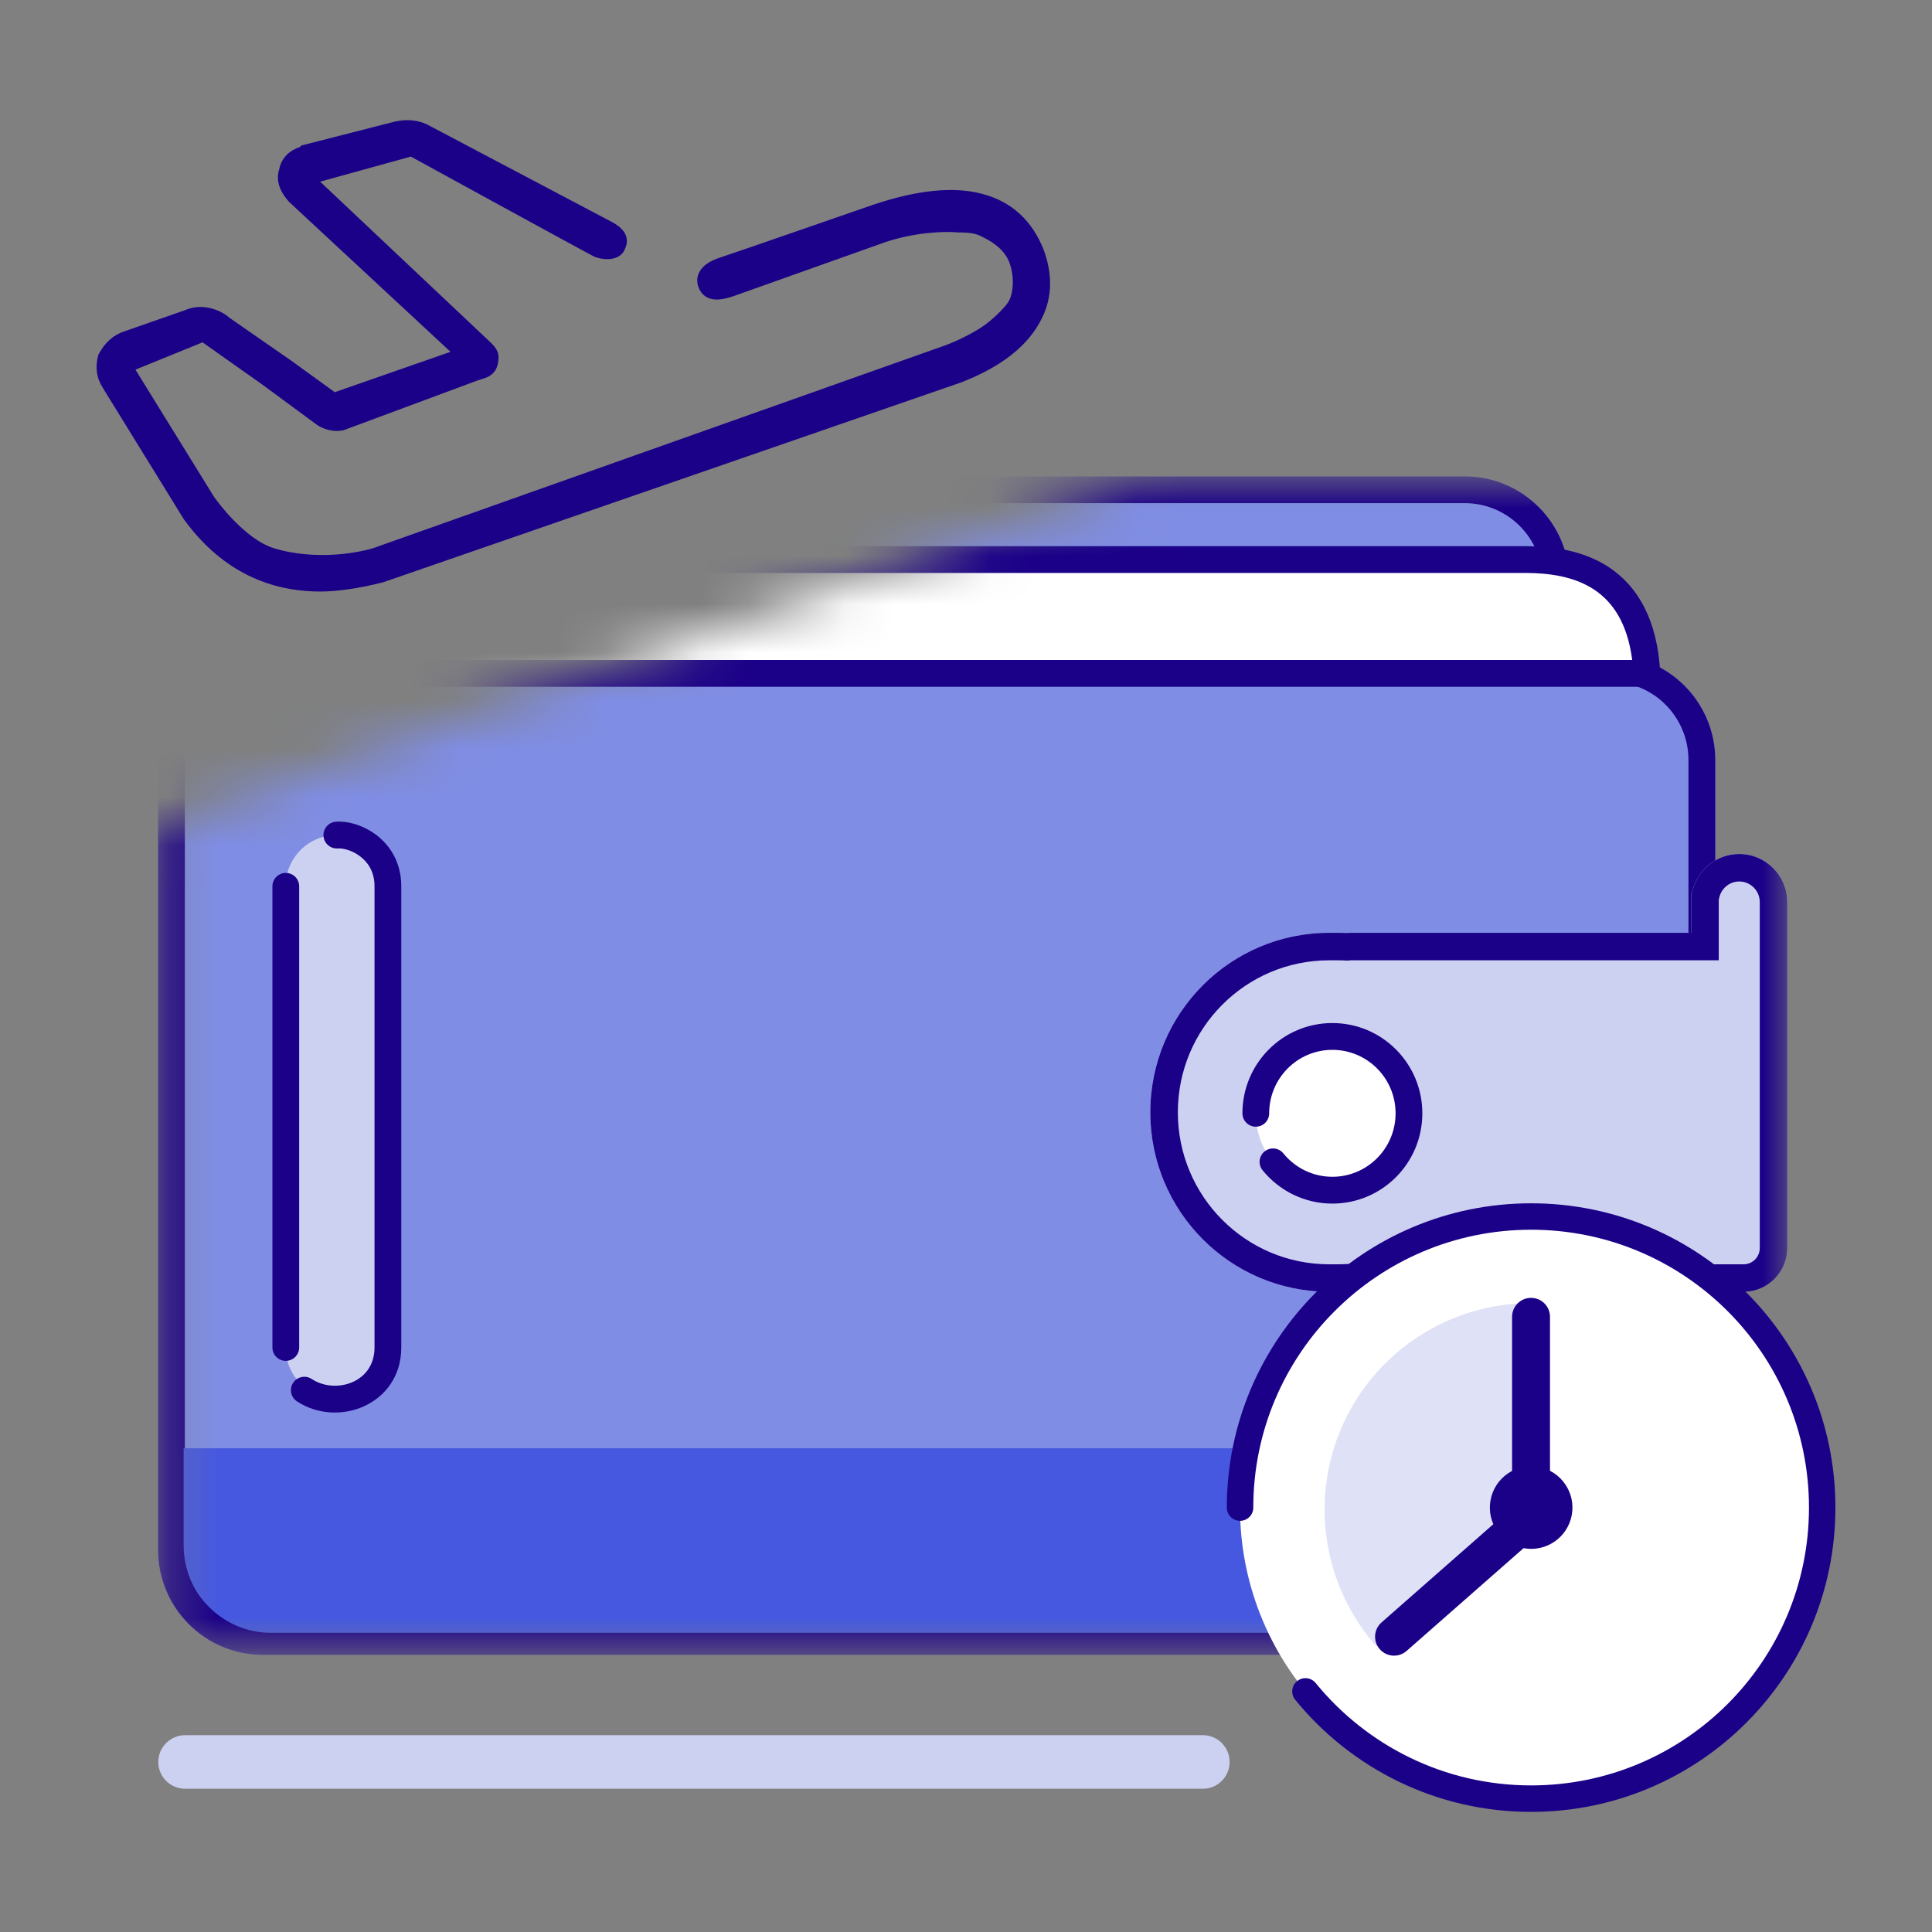 <svg viewBox="0 0 40 40" fill="none" xmlns="http://www.w3.org/2000/svg">
<rect x="0" y="0" width="40" height="40" fill="#808080" stroke="none"/>
<g clip-path="url(#clip0_323_11958)">
<path d="M3.277 36.48C3.277 36.174 3.526 35.925 3.832 35.925H24.904C25.21 35.925 25.458 36.174 25.458 36.48C25.458 36.786 25.21 37.034 24.904 37.034H3.832C3.526 37.034 3.277 36.786 3.277 36.48Z" fill="#CDD1F1"/>
<mask id="mask0_323_11958" style="mask-type:alpha" maskUnits="userSpaceOnUse" x="3" y="9" width="35" height="26">
<path d="M23.777 9.863L3.272 17.102V18.174V34.262H37.098V9.863H23.777Z" fill="#C4C4C4"/>
</mask>
<g mask="url(#mask0_323_11958)">
<path d="M5.918 9.863C4.721 9.863 3.751 10.837 3.751 12.04V14.374C3.452 14.747 3.272 15.222 3.272 15.738V32.085C3.272 33.287 4.243 34.262 5.44 34.262H33.345C34.542 34.262 35.513 33.287 35.513 32.085V15.738C35.513 14.536 34.542 13.562 33.345 13.562H32.495V12.04C32.495 10.837 31.524 9.863 30.327 9.863H5.918Z" fill="#7F8DE4"/>
<path fill-rule="evenodd" clip-rule="evenodd" d="M4.305 14.569L4.183 14.721C3.96 14.999 3.827 15.352 3.827 15.738V32.085C3.827 32.983 4.551 33.707 5.44 33.707H33.345C34.234 33.707 34.958 32.983 34.958 32.085V15.738C34.958 14.84 34.234 14.116 33.345 14.116H31.94V12.04C31.94 11.141 31.216 10.417 30.327 10.417H5.918C5.03 10.417 4.305 11.141 4.305 12.04V14.569ZM33.345 13.562C34.542 13.562 35.513 14.536 35.513 15.738V32.085C35.513 33.287 34.542 34.262 33.345 34.262H5.44C4.243 34.262 3.272 33.287 3.272 32.085V15.738C3.272 15.222 3.452 14.747 3.751 14.374V12.04C3.751 10.837 4.721 9.863 5.918 9.863H30.327C31.524 9.863 32.495 10.837 32.495 12.04V13.562H33.345Z" fill="#1B0088"/>
<path d="M5.914 18.346C5.914 17.762 6.387 17.289 6.971 17.289C7.555 17.289 8.028 17.762 8.028 18.346V27.901C8.028 28.485 7.555 28.958 6.971 28.958C6.387 28.958 5.914 28.485 5.914 27.901V18.346Z" fill="#CDD1F1"/>
<path fill-rule="evenodd" clip-rule="evenodd" d="M7.464 17.736C7.292 17.601 7.095 17.558 6.997 17.566C6.844 17.578 6.71 17.465 6.698 17.312C6.685 17.16 6.798 17.026 6.951 17.013C7.205 16.992 7.537 17.09 7.805 17.298C8.085 17.517 8.308 17.866 8.308 18.35V27.898C8.308 28.494 7.972 28.92 7.532 29.117C7.103 29.311 6.57 29.29 6.149 29.014C6.021 28.93 5.985 28.758 6.069 28.63C6.154 28.502 6.325 28.466 6.453 28.55C6.706 28.716 7.037 28.732 7.305 28.612C7.562 28.496 7.754 28.259 7.754 27.898V18.35C7.754 18.056 7.625 17.861 7.464 17.736ZM5.917 18.073C6.07 18.073 6.194 18.197 6.194 18.35V27.898C6.194 28.051 6.07 28.175 5.917 28.175C5.764 28.175 5.64 28.051 5.64 27.898V18.35C5.64 18.197 5.764 18.073 5.917 18.073Z" fill="#1B0088"/>
<path d="M35.016 19.313V18.476H35.036C35.129 18.022 35.53 17.681 36.009 17.681C36.558 17.681 37.003 18.128 37.003 18.678V20.183C37.003 20.189 37.003 20.196 37.003 20.203C37.003 20.208 37.003 20.214 37.003 20.219V25.839C37.003 26.339 36.598 26.745 36.1 26.745H27.971C27.941 26.745 27.911 26.744 27.881 26.741C27.821 26.744 27.761 26.745 27.7 26.745H27.52C25.474 26.745 23.816 25.081 23.816 23.029C23.816 20.977 25.474 19.313 27.52 19.313H27.7C27.761 19.313 27.822 19.314 27.882 19.317C27.911 19.314 27.941 19.313 27.971 19.313H35.016Z" fill="#CDD1F1"/>
<path fill-rule="evenodd" clip-rule="evenodd" d="M35.585 19.882H27.971C27.959 19.882 27.948 19.883 27.938 19.884L27.896 19.888L27.854 19.886C27.803 19.883 27.752 19.882 27.7 19.882H27.52C25.791 19.882 24.386 21.289 24.386 23.029C24.386 24.769 25.791 26.176 27.52 26.176H27.7C27.752 26.176 27.803 26.175 27.854 26.172L27.896 26.17L27.937 26.174C27.948 26.175 27.959 26.176 27.971 26.176H36.1C36.282 26.176 36.434 26.027 36.434 25.839V20.219L36.434 20.213L36.433 20.202L36.434 20.192L36.434 20.183V18.678C36.434 18.44 36.242 18.25 36.009 18.25C35.807 18.25 35.634 18.395 35.594 18.591L35.585 18.634V19.882ZM35.036 18.476C35.129 18.022 35.53 17.681 36.009 17.681C36.558 17.681 37.003 18.128 37.003 18.678V20.183L37.003 20.203L37.003 20.219V25.839C37.003 26.339 36.598 26.745 36.1 26.745H27.971C27.941 26.745 27.911 26.744 27.881 26.741C27.821 26.744 27.761 26.745 27.7 26.745H27.52C25.474 26.745 23.816 25.081 23.816 23.029C23.816 20.977 25.474 19.313 27.52 19.313H27.7C27.761 19.313 27.822 19.314 27.882 19.317C27.911 19.314 27.941 19.313 27.971 19.313H35.016V18.476H35.036Z" fill="#1B0088"/>
<path d="M29.17 23.05C29.17 23.929 28.46 24.642 27.585 24.642C26.709 24.642 25.999 23.929 25.999 23.05C25.999 22.171 26.709 21.459 27.585 21.459C28.46 21.459 29.17 22.171 29.17 23.05Z" fill="white"/>
<path fill-rule="evenodd" clip-rule="evenodd" d="M26 23.327C25.847 23.327 25.723 23.203 25.723 23.05C25.723 22.019 26.556 21.181 27.585 21.181C28.615 21.181 29.448 22.019 29.448 23.05C29.448 24.081 28.615 24.919 27.585 24.919C27.002 24.919 26.482 24.649 26.141 24.23C26.044 24.111 26.062 23.936 26.181 23.84C26.3 23.743 26.475 23.761 26.571 23.88C26.812 24.176 27.177 24.364 27.585 24.364C28.307 24.364 28.894 23.777 28.894 23.05C28.894 22.323 28.307 21.736 27.585 21.736C26.864 21.736 26.277 22.323 26.277 23.05C26.277 23.203 26.153 23.327 26 23.327Z" fill="#1B0088"/>
<path d="M3.802 29.985V31.992C3.802 32.993 4.61 33.805 5.608 33.805H33.179C34.176 33.805 34.985 32.993 34.985 31.992V29.985H3.802Z" fill="#4658DF"/>
<path d="M31.57 11.585L31.581 11.585H31.585L31.595 11.585C32.575 11.59 33.985 11.857 34.099 13.942L7.275 13.942C6.626 13.942 6.101 13.415 6.101 12.764C6.101 12.113 6.626 11.585 7.275 11.585L31.57 11.585Z" fill="white"/>
<path fill-rule="evenodd" clip-rule="evenodd" d="M7.272 11.308H31.583L31.593 11.308C32.099 11.31 32.764 11.378 33.323 11.752C33.898 12.138 34.312 12.815 34.373 13.926L34.389 14.219L7.272 14.219C6.469 14.219 5.82 13.566 5.82 12.763C5.82 11.96 6.469 11.308 7.272 11.308ZM31.567 11.862L7.272 11.862C6.777 11.862 6.375 12.265 6.375 12.763C6.375 13.262 6.777 13.664 7.272 13.664L33.793 13.664C33.692 12.88 33.374 12.455 33.014 12.213C32.594 11.931 32.064 11.864 31.591 11.862C31.591 11.862 31.591 11.862 31.591 11.862M31.581 11.862H31.581L31.591 11.862M31.567 11.862L31.581 11.862L31.567 11.862Z" fill="#1B0088"/>
</g>
<path d="M7.937 12.054L7.93 12.056C7.412 12.188 6.961 12.247 6.632 12.247C5.459 12.247 4.517 11.726 3.809 10.755L3.805 10.749L2.134 8.039C2 7.834 1.966 7.604 2.034 7.356L2.04 7.338L2.049 7.322C2.172 7.094 2.35 6.931 2.579 6.859L3.833 6.421C3.994 6.352 4.157 6.339 4.323 6.373C4.48 6.406 4.63 6.472 4.76 6.586L6.017 7.458L6.931 8.12L9.328 7.284L5.988 4.183L5.983 4.178C5.801 3.977 5.703 3.744 5.781 3.504C5.804 3.389 5.856 3.286 5.939 3.204C6.013 3.13 6.106 3.078 6.21 3.043L6.241 3.012L8.094 2.538C8.381 2.456 8.659 2.471 8.903 2.609L12.687 4.606C12.824 4.684 12.928 4.774 12.965 4.896C13.003 5.023 12.951 5.131 12.923 5.188C12.852 5.33 12.694 5.36 12.602 5.365C12.498 5.37 12.382 5.349 12.294 5.308C12.229 5.277 11.262 4.749 10.322 4.236C9.85 3.977 9.381 3.721 9.031 3.529L8.507 3.242L6.628 3.761L10.156 7.089L10.162 7.095C10.211 7.144 10.271 7.204 10.301 7.284C10.334 7.374 10.321 7.464 10.304 7.548L10.303 7.553L10.301 7.558C10.268 7.683 10.192 7.757 10.102 7.802C10.063 7.821 10.022 7.835 9.988 7.845L9.955 7.856C9.933 7.862 9.913 7.868 9.89 7.876L7.125 8.903L7.115 8.906C6.999 8.934 6.881 8.922 6.783 8.896C6.688 8.87 6.597 8.826 6.531 8.773L5.424 7.957L4.194 7.088L2.804 7.653L4.434 10.291C4.6 10.519 4.803 10.753 5.02 10.946C5.239 11.142 5.464 11.288 5.672 11.351C6.302 11.544 7.09 11.53 7.718 11.352L19.562 7.153C19.805 7.067 20.156 6.889 20.341 6.762L20.343 6.761C20.434 6.701 20.561 6.595 20.674 6.484C20.73 6.429 20.781 6.374 20.822 6.325C20.864 6.274 20.887 6.237 20.896 6.217L20.899 6.211C20.936 6.136 20.966 6.014 20.969 5.867C20.972 5.721 20.949 5.565 20.894 5.424C20.774 5.122 20.469 4.969 20.329 4.899L20.325 4.897C20.224 4.846 20.126 4.812 19.838 4.812H19.83L19.823 4.811C19.533 4.785 18.943 4.812 18.344 5.008L15.176 6.135C15.018 6.188 14.868 6.218 14.74 6.192C14.672 6.178 14.609 6.148 14.557 6.098C14.506 6.048 14.474 5.987 14.454 5.925C14.405 5.77 14.457 5.631 14.554 5.531C14.644 5.438 14.774 5.375 14.909 5.332C15.027 5.295 15.819 5.022 16.586 4.756C16.968 4.624 17.343 4.494 17.622 4.397L18.087 4.236C18.978 3.938 19.733 3.854 20.333 4.013C20.948 4.174 21.373 4.57 21.612 5.181L21.613 5.186C21.79 5.678 21.788 6.143 21.578 6.575C21.298 7.159 20.722 7.599 19.898 7.918L19.892 7.92L7.937 12.054Z" fill="#1B0088"/>
<path d="M37.725 31.213C37.725 34.541 35.027 37.239 31.699 37.239C28.371 37.239 25.673 34.541 25.673 31.213C25.673 27.885 28.371 25.187 31.699 25.187C35.027 25.187 37.725 27.885 37.725 31.213Z" fill="white"/>
<path d="M31.699 26.979C30.875 26.979 30.068 27.217 29.377 27.665C28.685 28.112 28.137 28.75 27.799 29.502C27.462 30.254 27.348 31.087 27.473 31.901C27.598 32.716 27.955 33.477 28.503 34.093L31.699 31.254V26.979Z" fill="#DFE2F6"/>
<path fill-rule="evenodd" clip-rule="evenodd" d="M25.674 31.487C25.523 31.487 25.4 31.364 25.4 31.213C25.4 27.733 28.221 24.913 31.7 24.913C35.18 24.913 38 27.733 38 31.213C38 34.692 35.18 37.513 31.7 37.513C29.73 37.513 27.971 36.608 26.816 35.192C26.72 35.075 26.738 34.902 26.855 34.806C26.972 34.711 27.145 34.728 27.24 34.846C28.296 36.139 29.901 36.965 31.7 36.965C34.877 36.965 37.453 34.389 37.453 31.213C37.453 28.036 34.877 25.46 31.7 25.46C28.524 25.46 25.948 28.036 25.948 31.213C25.948 31.364 25.826 31.487 25.674 31.487Z" fill="#1B0088"/>
<path fill-rule="evenodd" clip-rule="evenodd" d="M32.153 30.995C32.296 31.158 32.28 31.406 32.117 31.549L29.122 34.181C28.959 34.324 28.71 34.308 28.567 34.145C28.424 33.982 28.44 33.734 28.603 33.591L31.598 30.959C31.761 30.816 32.009 30.832 32.153 30.995Z" fill="#1B0088"/>
<path fill-rule="evenodd" clip-rule="evenodd" d="M31.698 26.871C31.915 26.871 32.091 27.046 32.091 27.263L32.091 31.211C32.091 31.428 31.915 31.604 31.698 31.604C31.482 31.604 31.306 31.428 31.306 31.211L31.306 27.263C31.306 27.046 31.482 26.871 31.698 26.871Z" fill="#1B0088"/>
<path fill-rule="evenodd" clip-rule="evenodd" d="M31.854 30.371C32.318 30.456 32.626 30.901 32.542 31.365C32.458 31.83 32.013 32.138 31.548 32.054C31.084 31.97 30.775 31.524 30.86 31.06C30.944 30.595 31.389 30.287 31.854 30.371Z" fill="#1B0088"/>
</g>
<defs>
<clipPath id="clip0_323_11958">
<rect width="36" height="36" fill="white" transform="translate(2 2)"/>
</clipPath>
</defs>
</svg>
